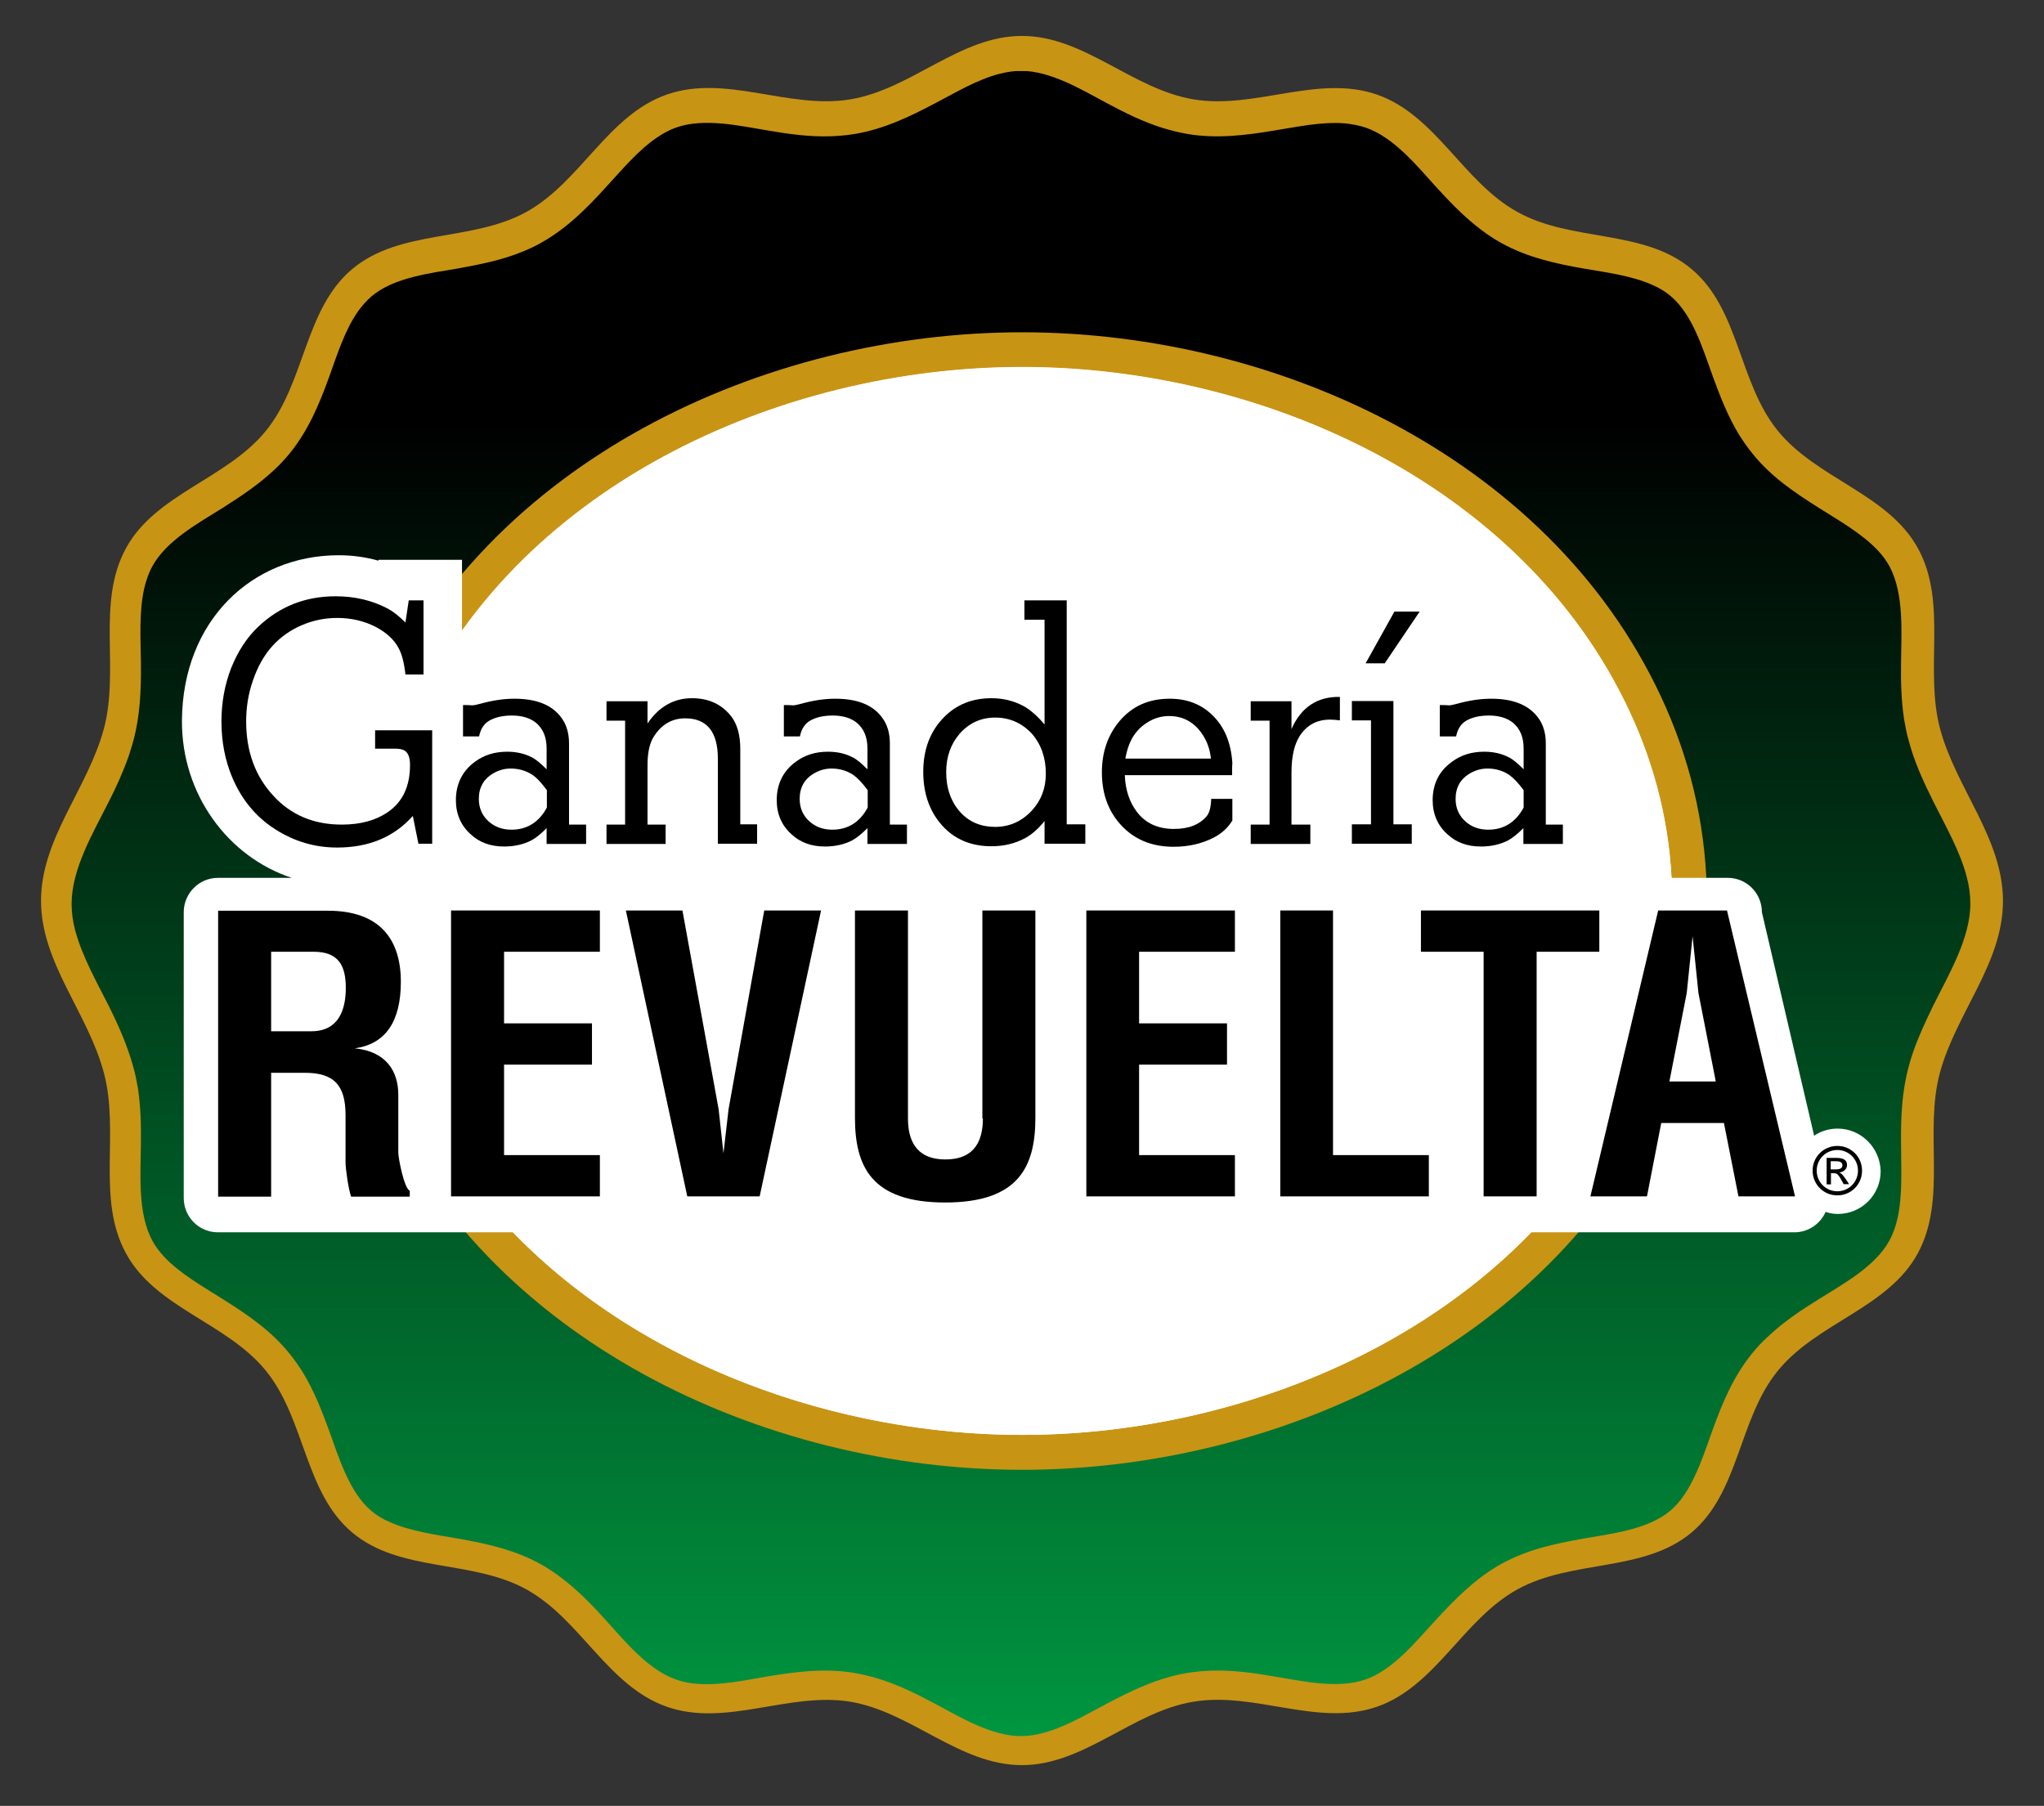 <?xml version="1.0" encoding="utf-8"?>
<!-- Generator: Adobe Illustrator 28.0.0, SVG Export Plug-In . SVG Version: 6.00 Build 0)  -->
<svg version="1.1" id="Capa_1" xmlns="http://www.w3.org/2000/svg" xmlns:xlink="http://www.w3.org/1999/xlink" x="0px" y="0px"
	 viewBox="0 0 802.1 708.7" style="enable-background:new 0 0 802.1 708.7;" xml:space="preserve">
<rect x="0" y="0" width="802.1" height="708.7" fill="#333333" stroke="none"/>
<style type="text/css">
	.st0{fill-rule:evenodd;clip-rule:evenodd;fill:#C89414;}
	
		.st1{clip-path:url(#SVGID_00000052800784735219668840000000756911714284533671_);fill:url(#SVGID_00000149370112730463985960000014377211828156532890_);}
	.st2{fill-rule:evenodd;clip-rule:evenodd;fill:#FFFFFF;}
	.st3{fill:#FFFFFF;}
</style>
<g>
	<g>
		<path class="st0" d="M786,353.6c0-24.5-18.2-43.9-24.6-67.3c-6.4-23.5,3-49.5-8.7-71C741,193.8,713,188,697.6,169
			c-15.4-19-15-47.7-33.8-63.4c-18.7-15.8-47-10.5-68.3-22.4c-21.4-11.8-32-38-55.2-46.1c-23.2-8-47.8,5.9-71.9,1.9
			c-24.1-4-42.9-24.9-67.4-24.9c-24.5,0-43.4,21-67.4,24.9c-24.1,4-48.7-10-71.9-1.9c-23.1,8-33.8,34.3-55.2,46.1
			c-21.4,11.8-49.5,6.6-68.3,22.4c-18.7,15.7-18.4,44.4-33.8,63.4c-15.4,19-43.4,24.8-55,46.2c-11.7,21.5-2.3,47.5-8.7,71
			c-6.4,23.5-24.6,42.9-24.6,67.3c0,24.4,18.3,43.8,24.6,67.3c6.4,23.5-3,49.5,8.7,71c11.6,21.5,39.6,27.2,55,46.2
			c15.4,19,15.1,47.7,33.8,63.4c18.8,15.8,46.9,10.5,68.3,22.3c21.4,11.8,32,38,55.2,46.1c23.2,8.1,47.8-5.9,71.9-2
			c24,4,42.9,24.9,67.4,24.9c24.5,0,43.3-21,67.4-24.9c24.1-4,48.7,10,71.9,2c23.1-8,33.8-34.3,55.2-46.1
			c21.4-11.8,49.6-6.6,68.3-22.3c18.8-15.8,18.4-44.5,33.8-63.4c15.4-19,43.4-24.7,55-46.2c11.6-21.5,2.3-47.5,8.7-71
			C767.7,397.4,786,378,786,353.6"/>
		<g>
			<defs>
				<path id="SVGID_1_" d="M52.3,290.8c-0.5,2-1.2,4-1.8,5.9c-2.2,6.3-4.9,12.2-7.9,18.1c-6,11.9-14.5,26.2-14.5,39.9
					c0,3.5,0.5,7,1.4,10.4c2.7,10.1,8.4,20.2,13.1,29.5c3.9,7.8,7.4,15.7,9.7,24.1c0.8,2.7,1.3,5.5,1.8,8.2
					c1.1,7.3,1.3,14.6,1.2,21.9c-0.1,11.9-1.4,27.2,4.5,38.1c1.3,2.4,2.9,4.5,4.8,6.5c6.2,6.5,15.2,11.6,22.8,16.4
					c9.7,6.1,19,12.4,26.2,21.4c1.9,2.3,3.6,4.8,5.2,7.3c4.4,7.2,7.4,14.9,10.3,22.8c3.8,10.4,7.9,24.3,16.6,31.6
					c2.1,1.8,4.4,3.2,7,4.3c8.1,3.7,18.4,5.1,27.1,6.6c11.3,2,22.2,4.4,32.3,10c2.9,1.6,5.6,3.4,8.2,5.4
					c6.5,4.9,12.1,10.7,17.6,16.8c7.5,8.3,16.5,19.3,27.4,23.1c2.7,1,5.5,1.5,8.4,1.7c8.9,0.7,18.7-1.4,27.4-2.9
					c11.4-1.9,22.6-3.3,34.1-1.4c3.3,0.6,6.7,1.4,9.9,2.4c7.7,2.4,14.9,6,22,9.8c9.9,5.3,22,12.6,33.5,12.6c2.9,0,5.8-0.4,8.6-1.2
					c8.6-2.2,17.1-7.3,24.9-11.4c10.2-5.4,20.4-10.3,31.9-12.2c3.2-0.5,6.5-0.8,9.8-0.9c8.2-0.2,16.2,0.9,24.2,2.3
					c11,1.8,24.9,5,35.8,1.2c2.7-0.9,5.2-2.3,7.6-3.9c7.4-5,13.8-12.7,19.8-19.2c7.8-8.5,15.7-16.5,25.8-22.2
					c2.6-1.4,5.3-2.7,8.1-3.8c7.8-3.1,16-4.7,24.2-6.2c10.9-1.9,25.3-3.5,34.1-10.9c2.1-1.8,3.9-3.8,5.4-6.1
					c5.1-7.3,8.2-17.2,11.2-25.5c3.9-10.8,8.2-21.1,15.5-30.1c1.9-2.4,4-4.6,6.2-6.6c6.1-5.8,13-10.4,20.1-14.8
					c9.4-5.9,22.1-12.8,27.6-22.9c1.5-2.7,2.5-5.7,3.2-8.7c2.1-9.2,1.4-20,1.4-29.4c-0.1-10.2,0.3-20.3,3-30.2
					c0.5-2,1.1-3.9,1.8-5.9c2.2-6.3,5-12.2,7.9-18.2c5.9-11.9,14.5-26.2,14.5-39.9c0-3.5-0.5-7-1.4-10.4
					c-2.6-10.1-8.4-20.2-13.1-29.6c-3.9-7.8-7.5-15.6-9.7-24c-0.8-2.7-1.3-5.5-1.8-8.3c-1.1-7.3-1.3-14.6-1.2-21.9
					c0.1-11.9,1.3-27.2-4.5-38.1c-1.3-2.4-2.9-4.5-4.8-6.5c-6.2-6.5-15.2-11.6-22.8-16.4c-9.7-6.1-19-12.4-26.2-21.4
					c-1.9-2.3-3.6-4.8-5.2-7.3c-4.4-7.2-7.4-14.9-10.3-22.8c-3.8-10.4-7.8-24.3-16.6-31.7c-2.1-1.8-4.5-3.2-7-4.3
					c-8.1-3.7-18.3-5-27.1-6.5c-11.3-2-22.2-4.4-32.3-10c-2.9-1.6-5.6-3.4-8.2-5.4c-6.5-4.9-12.1-10.8-17.6-16.8
					c-7.5-8.3-16.5-19.3-27.4-23.1c-2.7-0.9-5.5-1.4-8.4-1.7c-8.9-0.7-18.7,1.4-27.4,2.8c-11.4,1.9-22.5,3.3-34.1,1.4
					c-3.4-0.6-6.6-1.4-9.9-2.4c-7.7-2.4-14.9-6-22-9.8c-9.9-5.3-22-12.6-33.5-12.6c-2.9,0-5.8,0.5-8.6,1.2
					c-8.5,2.2-17.1,7.3-24.9,11.4c-10.2,5.4-20.4,10.3-31.9,12.2c-3.2,0.5-6.5,0.8-9.8,0.9c-8.2,0.2-16.2-0.9-24.2-2.3
					c-11-1.8-24.9-5-35.8-1.2c-2.7,0.9-5.2,2.3-7.6,3.9c-7.4,5-13.8,12.7-19.8,19.2c-7.7,8.5-15.6,16.5-25.8,22.2
					c-2.6,1.5-5.3,2.7-8.1,3.8c-7.8,3.1-16,4.7-24.2,6.2c-10.9,1.9-25.3,3.5-34.1,10.9c-2.1,1.8-3.9,3.9-5.5,6.1
					c-5.1,7.3-8.2,17.2-11.2,25.5c-3.9,10.8-8.2,21.1-15.5,30.1c-1.9,2.3-4,4.6-6.2,6.6c-6.1,5.7-13,10.3-20.1,14.8
					c-9.4,5.9-22.1,12.8-27.6,22.9c-1.5,2.7-2.5,5.7-3.2,8.7c-2.1,9.2-1.4,20-1.3,29.4C55.4,270.8,55,280.9,52.3,290.8"/>
			</defs>
			<clipPath id="SVGID_00000012443983346361548410000007335628261308150684_">
				<use xlink:href="#SVGID_1_"  style="overflow:visible;"/>
			</clipPath>
			
				<linearGradient id="SVGID_00000006675515061821532490000003826132320808659878_" gradientUnits="userSpaceOnUse" x1="187.393" y1="783.879" x2="190.404" y2="783.879" gradientTransform="matrix(0 217.03 -247.405 0 194335.766 -40641.918)">
				<stop  offset="0" style="stop-color:#000000"/>
				<stop  offset="0.21" style="stop-color:#000000"/>
				<stop  offset="1" style="stop-color:#009640"/>
			</linearGradient>
			
				<rect x="28.1" y="27.9" style="clip-path:url(#SVGID_00000012443983346361548410000007335628261308150684_);fill:url(#SVGID_00000006675515061821532490000003826132320808659878_);" width="745.1" height="653.6"/>
		</g>
		<path class="st0" d="M401.1,576.8c101.5,0,210.3-50.8,252.7-147.5c10.5-24,16-49.6,16-75.8c0-26.2-5.5-51.8-16-75.7
			c-42.4-96.6-151.2-147.4-252.7-147.4c-101.5,0-210.3,50.8-252.7,147.4c-10.6,24-16,49.5-16,75.7c0,26.2,5.5,51.8,16,75.8
			C190.8,526,299.6,576.8,401.1,576.8"/>
		<path class="st2" d="M401.1,563.1c96,0,200-47.7,240.2-139.3c9.8-22.2,14.9-46,14.9-70.3c0-24.3-5.1-48-14.9-70.3
			c-40.2-91.6-144.2-139.2-240.2-139.2c-96,0-200,47.7-240.2,139.2c-9.8,22.2-14.9,46-14.9,70.3c0,24.3,5.1,48,14.9,70.3
			C201.1,515.4,305.1,563.1,401.1,563.1"/>
	</g>
	<path class="st3" d="M721.1,442.9c-3.4,0-6.6,1-9.2,2.8L691.4,358c0-7.5-6-13.5-13.4-13.5h-22.1c-1.1-21.1-6.1-41.7-14.6-61.2
		c-40.2-91.6-144.2-139.2-240.2-139.2c-82.6,0-171,35.3-219.7,103.4c0,0-0.1,0-0.1,0s0-27.7,0-27.8c0.1,0-32.6,0-32.6,0
		c-0.2-0.1-0.1,0.3-0.3,0.3c-5-1.4-10.2-2.1-15.5-2.1c-34,0-61.2,25.6-61.5,64.8c-0.2,29,18.1,53.6,43.1,61.8h-29
		c-7.4,0-13.4,6.1-13.4,13.5v112.1c0,7.5,6,13.5,13.4,13.5h115.8c50.7,52.4,127.5,79.5,199.8,79.5c72.3,0,149.1-27.1,199.8-79.5
		h103.3c5.4,0,10.1-3.3,12.2-8c1.5,0.5,3.1,0.8,4.8,0.8c9.3,0,16.8-7.5,16.8-16.8C737.8,450.4,730.3,442.9,721.1,442.9z"/>
	<g>
		<g>
			<path d="M677.7,357.3h-27l-26.6,112.2h22.2l5.6-28.8h24.6l5.7,28.8h22.2L677.7,357.3z M655.1,424.4l6.8-34.7l2.3-22.3l2.3,22.3
				l6.8,34.7H655.1z"/>
			<polygon points="627.6,357.3 557.6,357.3 557.6,373.5 582.2,373.5 582.2,469.5 603,469.5 603,373.5 627.6,373.5 			"/>
			<polygon points="523.1,357.3 502.4,357.3 502.4,469.5 560.7,469.5 560.7,453.3 523.1,453.3 			"/>
			<polygon points="426.3,469.5 484.6,469.5 484.6,453.3 447,453.3 447,417.8 481.5,417.8 481.5,401.6 447,401.6 447,373.5 
				484.6,373.5 484.6,357.3 426.3,357.3 			"/>
			<path d="M385.7,438.9c0,7.9-2.6,16.1-14.7,16.1c-12.1,0-14.7-8.3-14.7-16.1v-81.6h-20.8v81.3c0,19.1,6.4,33.3,35.4,33.3
				c29,0,35.4-14.2,35.4-33.3v-81.3h-20.8V438.9z"/>
			<polygon points="285.9,435.3 283.9,452.6 282,435.3 267.8,357.3 245.6,357.3 269.7,469.5 298.1,469.5 322.2,357.3 299.9,357.3 
							"/>
			<polygon points="177,469.5 235.4,469.5 235.4,453.3 197.8,453.3 197.8,417.8 232.3,417.8 232.3,401.6 197.8,401.6 197.8,373.5 
				235.4,373.5 235.4,357.3 177,357.3 			"/>
			<path d="M156.3,452.4v-22.8c0-9.1-4.7-17-17.1-18.2c11.9-1.6,18.1-10.3,18.1-26.1c0-16.7-8.3-27.9-28.6-27.9H85.6v112.2h20.8
				v-48.6h13.2c11.3,0,16,4.7,16,16.6v18.5c0,2.8,1.2,10.9,2.2,13.5h23v-2.3C158.6,466.4,156.3,454.5,156.3,452.4z M122.2,404.7
				h-15.8v-31.2h16.7c9.7,0,12.6,5.4,12.6,14.2C135.7,396.4,132.8,404.7,122.2,404.7z"/>
		</g>
		<g>
			<path d="M721,449.7c-5.4,0-9.7,4.3-9.7,9.7c0,5.4,4.3,9.7,9.7,9.7c5.4,0,9.7-4.3,9.7-9.7C730.7,454,726.4,449.7,721,449.7z
				 M721,467.5c-4.5,0-8.1-3.6-8.1-8.1c0-4.5,3.6-8.1,8.1-8.1c4.5,0,8.1,3.6,8.1,8.1C729.1,463.9,725.5,467.5,721,467.5z"/>
			<path d="M722.7,460.7c-0.3-0.2-0.5-0.4-0.9-0.6c1.6-0.1,3-1.3,3-2.9c0-2.6-2.5-2.8-4.4-2.8h-3.6v10.4h1.7v-4.4h1
				c0.6,0,1,0.1,1.4,0.3c0.4,0.3,1,1.1,1.7,2.4l0.9,1.6h2.1l-1.3-2C723.6,461.7,723.1,461.1,722.7,460.7z M720.4,458.9h-2v-3.2h1.9
				c1.1,0,2.7,0.1,2.7,1.6C723,458.7,721.6,458.9,720.4,458.9z"/>
		</g>
	</g>
	<g>
		<path d="M147.3,286.6h22.3v44.5h-5.4l-2.2-10.9c-7.4,8.3-17.3,12.4-29.7,12.4c-8.8,0-16.8-2.4-24.2-7.1
			c-7.6-4.8-13.3-11.7-17-20.5c-2.8-6.7-4.2-14-4.2-21.9c0-7.5,1.3-14.4,3.8-20.9c2.6-6.5,6.1-12,10.8-16.4
			c8.3-7.8,18.3-11.8,30.2-11.8c7.5,0,14.3,1.6,20.4,4.8c2.1,1.1,4.4,2.9,7,5.5l1.3-8.7h5.8v29.1h-7.1c-0.5-4.6-1.4-8-2.6-10.2
			c-1.8-3.5-4.9-6.3-9.1-8.5c-4.5-2.3-9.5-3.5-15.1-3.5c-4.9,0-9.6,1-14,2.9c-4.4,1.9-8.2,4.6-11.3,8c-3.3,3.6-5.9,8.2-7.8,13.8
			c-1.8,5.2-2.6,10.5-2.6,15.9c0,11.7,3.5,21.4,10.6,29.1c6.9,7.6,15.9,11.4,26.9,11.4c7.3,0,13.3-1.6,18.1-4.9
			c5.8-4,8.7-10.1,8.7-18.5c0-2.7-0.6-4.5-1.9-5.5c-0.8-0.6-2.1-0.9-3.9-0.9h-7.9V286.6z"/>
		<path d="M181.7,289.1v-12.4c0.8,0,1.3,0,1.6,0c1.1,0,1.7,0.1,1.9,0.1c0.7,0,1.8-0.2,3.2-0.6c5-1.4,9.5-2,13.5-2
			c8.5,0,14.6,2.4,18.2,7.2c2.2,2.8,3.2,6.3,3.2,10.4v31.8h6.7v7.6h-15.5V325c-2.2,2.2-4.1,3.8-6,4.8c-3.1,1.6-6.7,2.4-10.7,2.4
			c-5.3,0-9.7-1.6-13.1-4.8c-3.9-3.5-5.8-8-5.8-13.4c0-6.3,2.5-11.4,7.4-15c3.6-2.7,7.8-4,12.7-4c3.6,0,6.8,0.7,9.7,2.2
			c1.6,0.8,3.5,2.4,5.8,4.7v-8.2c0-4.4-1.4-7.7-4.1-10c-2.3-1.9-5.5-2.9-9.5-2.9c-3.4,0-6.3,0.6-8.7,1.9c-2.2,1.2-3.6,3.3-4.2,6.3
			H181.7z M214.6,310.1c-2.2-3-4.1-5-5.8-6.1c-2.5-1.6-5.3-2.4-8.4-2.4c-2.3,0-4.5,0.6-6.5,1.7c-4,2.2-6,5.6-6,10.2
			c0,3.6,1.3,6.6,3.9,8.9c2.4,2.1,5.3,3.2,8.9,3.2c6.1,0,10.8-2.9,13.9-8.7V310.1z"/>
		<path d="M254.1,275.1v8.8c4.5-6.6,10.3-9.9,17.5-9.9c6.5,0,11.7,2.4,15.4,7.2c2.3,3,3.5,7.3,3.5,12.7v29.6h6.6v7.6h-15.4v-33.4
			c0-10.5-4.3-15.8-12.8-15.8c-5.2,0-9.3,2.4-12.3,7.1c-1.7,2.6-2.5,6.4-2.5,11.3v23.3h7.1v7.6H238v-7.6h7.3v-40.8H238v-7.6H254.1z"
			/>
		<path d="M307.6,289.1v-12.4c0.8,0,1.3,0,1.6,0c1.1,0,1.7,0.1,1.9,0.1c0.7,0,1.8-0.2,3.2-0.6c5-1.4,9.5-2,13.5-2
			c8.5,0,14.6,2.4,18.2,7.2c2.2,2.8,3.2,6.3,3.2,10.4v31.8h6.7v7.6h-15.5V325c-2.2,2.2-4.2,3.8-6,4.8c-3.1,1.6-6.7,2.4-10.7,2.4
			c-5.3,0-9.7-1.6-13.1-4.8c-3.9-3.5-5.8-8-5.8-13.4c0-6.3,2.5-11.4,7.4-15c3.6-2.7,7.8-4,12.7-4c3.6,0,6.8,0.7,9.7,2.2
			c1.6,0.8,3.5,2.4,5.8,4.7v-8.2c0-4.4-1.4-7.7-4.1-10c-2.3-1.9-5.5-2.9-9.5-2.9c-3.4,0-6.3,0.6-8.7,1.9c-2.2,1.2-3.6,3.3-4.2,6.3
			H307.6z M340.5,310.1c-2.2-3-4.2-5-5.8-6.1c-2.5-1.6-5.3-2.4-8.4-2.4c-2.3,0-4.5,0.6-6.5,1.7c-4,2.2-6,5.6-6,10.2
			c0,3.6,1.3,6.6,3.9,8.9c2.4,2.1,5.3,3.2,8.9,3.2c6.1,0,10.8-2.9,13.9-8.7V310.1z"/>
		<path d="M418.7,323.5h7.2v7.6h-16v-8.9c-2.4,3-5,5.3-7.6,6.7c-3.9,2.1-8.3,3.2-13.2,3.2c-7.4,0-13.5-2.3-18.3-7
			c-5.6-5.6-8.5-13-8.5-22.2c0-8.8,2.7-15.9,8.1-21.4c4.9-5,11.1-7.5,18.7-7.5c4.5,0,8.6,1,12.4,3c2.8,1.5,5.6,4,8.4,7.3v-41.1H402
			v-7.6h16.6V323.5z M390.5,281.6c-5.5,0-10.1,2.1-13.8,6.2c-3.6,4.1-5.4,9.2-5.4,15.2c0,6.4,1.9,11.7,5.6,15.8
			c3.5,3.8,8.1,5.7,13.6,5.7c5.6,0,10.4-2.1,14.4-6.4c3.7-4,5.5-8.8,5.5-14.5c0-6.2-1.8-11.4-5.4-15.6
			C401.1,283.8,396.3,281.6,390.5,281.6z"/>
		<path d="M483.5,304.2h-42.1c0.2,5.7,1.8,10.6,4.8,14.5c3.4,4.4,8.2,6.6,14.5,6.6c5.8,0,10.1-1.7,12.9-5.1c1-1.3,1.6-3.5,1.7-6.7
			h8.3v8.5c-1.7,2.8-4.2,5.1-7.3,6.7c-4.7,2.4-9.9,3.6-15.8,3.6c-7.8,0-14.2-2.4-19.2-7.1c-6-5.7-8.9-13.1-8.9-22.1
			c0-7.9,2.3-14.6,6.9-20.1c5-5.9,11.5-8.8,19.7-8.8c6.7,0,12.2,2.1,16.5,6.2c5,4.7,7.6,11.1,8.1,19.1
			C483.5,300.2,483.5,301.8,483.5,304.2z M475.2,297.8c-0.4-4-1.7-7.4-3.9-10.4c-3.1-4.2-7.3-6.4-12.5-6.4c-2.6,0-5.1,0.6-7.5,1.9
			c-2.4,1.3-4.4,3-6,5.2c-1.8,2.5-3,5.7-3.7,9.6H475.2z"/>
		<path d="M506.8,275.1v11c3.8-8.6,10.2-12.8,19-12.6v9.2c-1.5-0.2-2.8-0.3-3.9-0.3c-5.1,0-9,2.1-11.8,6.3
			c-2.2,3.4-3.3,8.2-3.3,14.5v20.4h7.4v7.6h-23.4v-7.6h7.4v-40.8h-7.4v-7.6H506.8z"/>
		<path d="M546.8,275.1v48.4h7.2v7.6h-23.5v-7.6h7.5v-40.8h-7.5v-7.6H546.8z M557.1,240l-13.7,20.3h-7.5l11.3-20.3H557.1z"/>
		<path d="M565,289.1v-12.4c0.8,0,1.3,0,1.6,0c1.1,0,1.7,0.1,1.9,0.1c0.7,0,1.8-0.2,3.2-0.6c5-1.4,9.5-2,13.5-2
			c8.5,0,14.5,2.4,18.2,7.2c2.2,2.8,3.2,6.3,3.2,10.4v31.8h6.7v7.6h-15.5V325c-2.2,2.2-4.2,3.8-6,4.8c-3.1,1.6-6.7,2.4-10.7,2.4
			c-5.3,0-9.7-1.6-13.1-4.8c-3.9-3.5-5.8-8-5.8-13.4c0-6.3,2.5-11.4,7.5-15c3.6-2.7,7.8-4,12.7-4c3.6,0,6.8,0.7,9.7,2.2
			c1.6,0.8,3.5,2.4,5.8,4.7v-8.2c0-4.4-1.4-7.7-4.1-10c-2.3-1.9-5.5-2.9-9.5-2.9c-3.4,0-6.3,0.6-8.7,1.9c-2.2,1.2-3.6,3.3-4.2,6.3
			H565z M597.9,310.1c-2.2-3-4.2-5-5.8-6.1c-2.5-1.6-5.3-2.4-8.4-2.4c-2.3,0-4.5,0.6-6.5,1.7c-4,2.2-6,5.6-6,10.2
			c0,3.6,1.3,6.6,3.9,8.9c2.4,2.1,5.3,3.2,8.9,3.2c6.1,0,10.8-2.9,13.9-8.7V310.1z"/>
	</g>
</g>
</svg>

